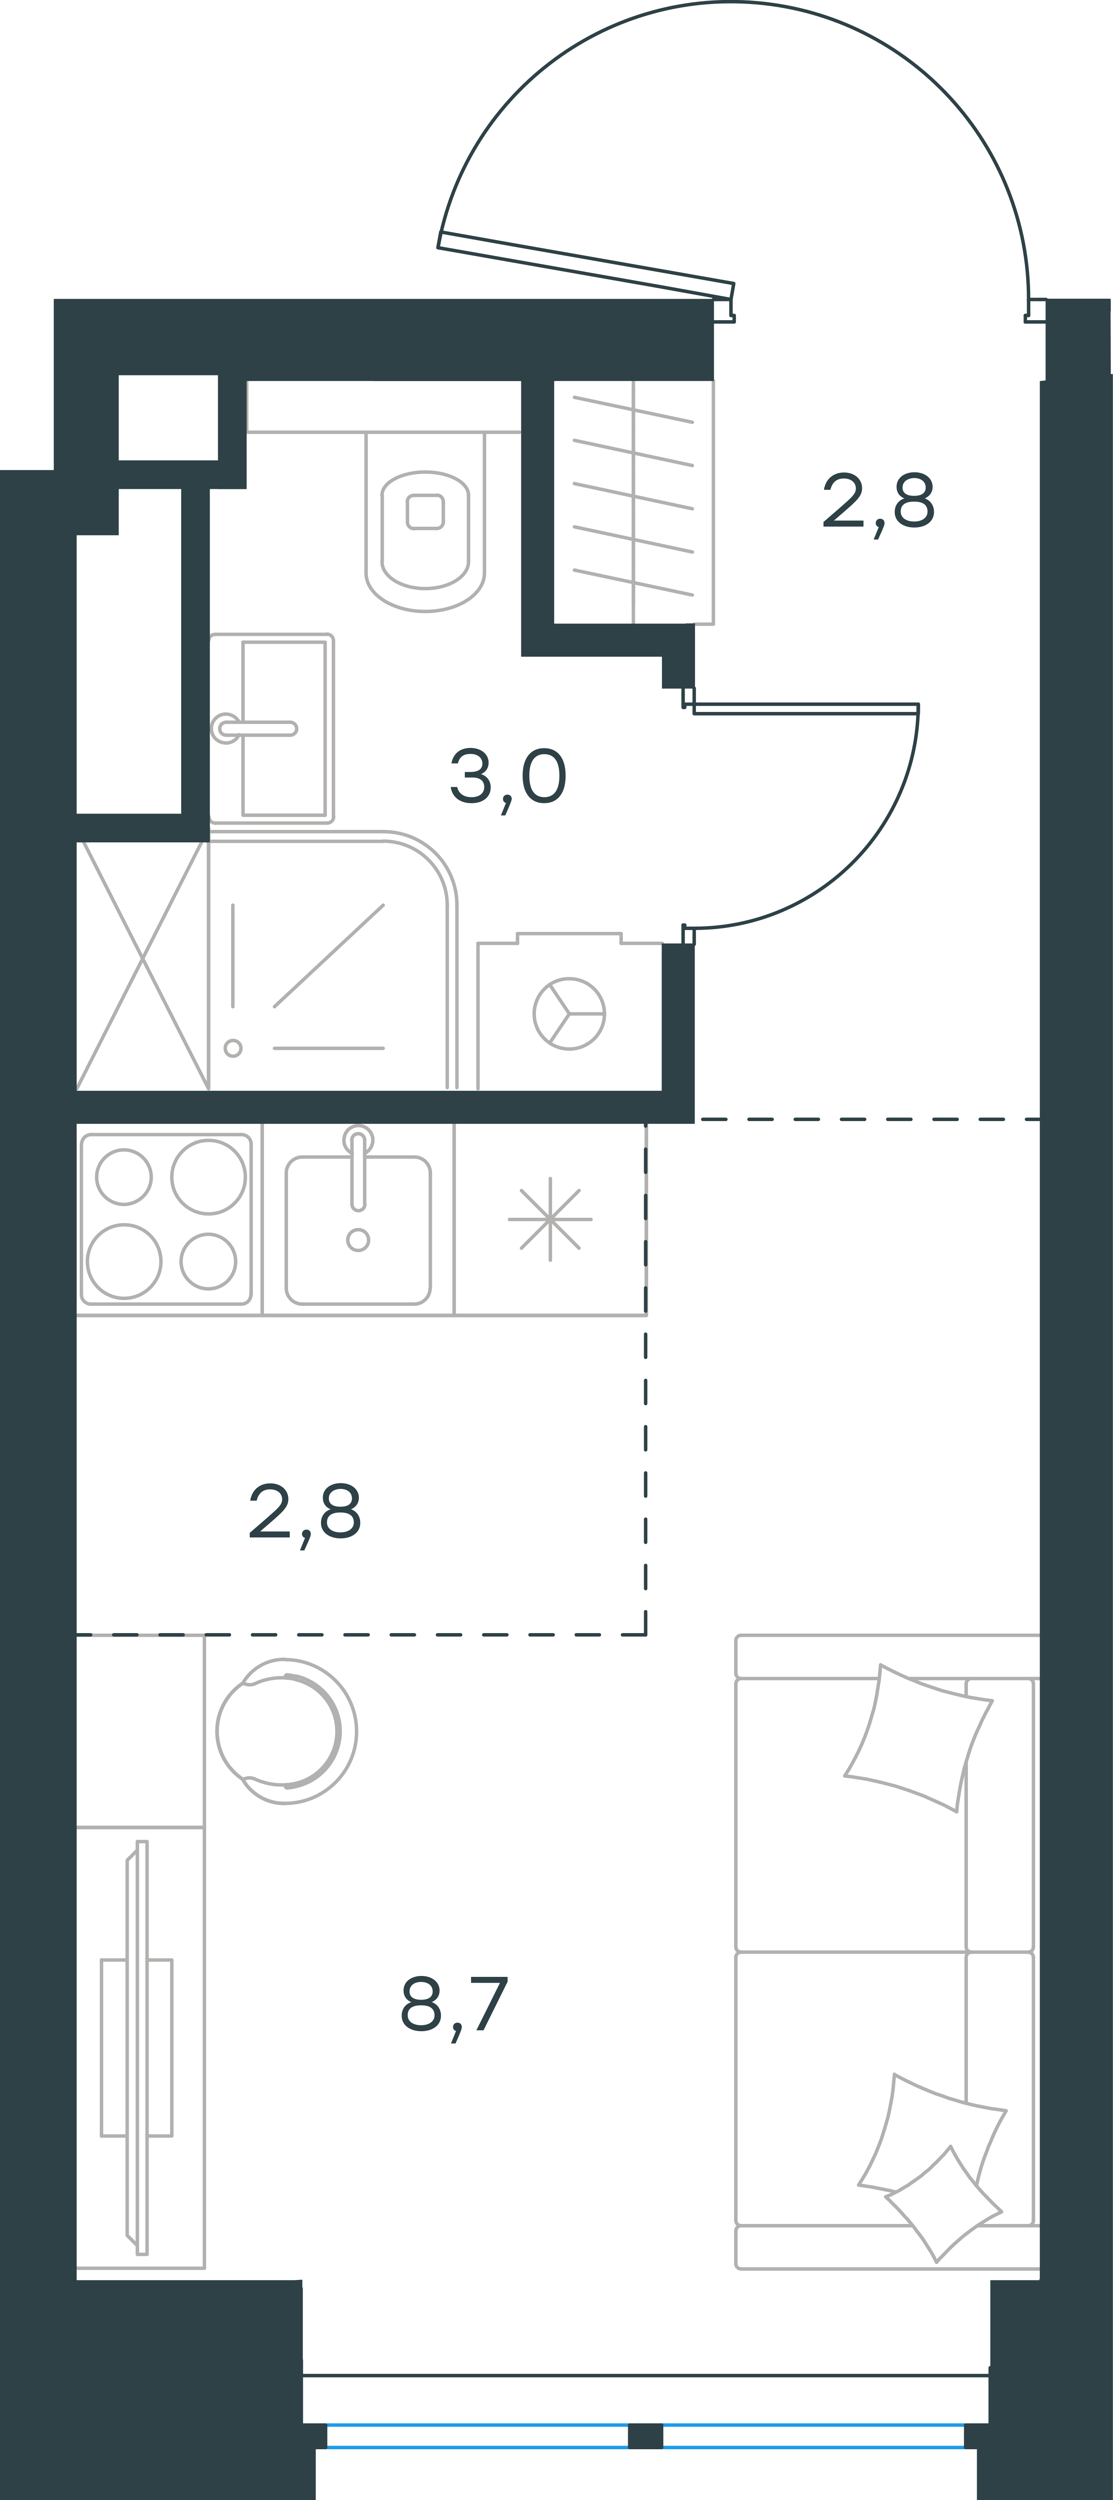 <?xml version="1.0" encoding="utf-8"?>
<!-- Generator: Adobe Illustrator 26.5.0, SVG Export Plug-In . SVG Version: 6.00 Build 0)  -->
<svg version="1.1" id="Слой_1" xmlns="http://www.w3.org/2000/svg" xmlns:xlink="http://www.w3.org/1999/xlink" x="0px" y="0px"
	 viewBox="0 0 481.3 1081" style="enable-background:new 0 0 481.3 1081;" xml:space="preserve">
<style type="text/css">
	.st0{fill:none;stroke:#2D4146;stroke-width:1.5;stroke-linecap:round;stroke-linejoin:round;stroke-miterlimit:22.926;}
	.st1{fill:none;stroke:#B2B1B0;stroke-width:1.5;stroke-linecap:round;stroke-linejoin:round;stroke-miterlimit:22.926;}
	.st2{fill:none;stroke:#1D9CEB;stroke-width:1.5;stroke-linecap:round;stroke-linejoin:round;stroke-miterlimit:22.926;}
	.st3{fill:#2D4146;stroke:#2D4146;stroke-width:0.5;stroke-miterlimit:10;}
	.st4{fill:#2D4146;}
	
		.st5{fill:none;stroke:#2D4146;stroke-width:1.5;stroke-linecap:round;stroke-linejoin:round;stroke-miterlimit:22.926;stroke-dasharray:10,0,0;}
</style>
<line class="st0" x1="300.2" y1="405.5" x2="300.2" y2="408.3"/>
<polyline class="st0" points="300.2,297.6 300.2,300.3 300.2,304.5 "/>
<line class="st0" x1="300.2" y1="401.4" x2="300.2" y2="405.5"/>
<path class="st0" d="M300.2,401.4c53.5,0,96.9-43.4,96.9-96.9"/>
<line class="st0" x1="295.4" y1="405.5" x2="295.4" y2="400"/>
<line class="st0" x1="295.4" y1="300.3" x2="295.4" y2="297.6"/>
<line class="st0" x1="300.2" y1="304.5" x2="296.1" y2="304.5"/>
<polyline class="st0" points="295.4,300.3 295.4,305.9 296.1,305.9 296.1,304.5 "/>
<line class="st0" x1="296.1" y1="401.4" x2="296.1" y2="400"/>
<line class="st0" x1="295.4" y1="408.3" x2="295.4" y2="405.5"/>
<line class="st0" x1="300.2" y1="401.4" x2="296.1" y2="401.4"/>
<line class="st0" x1="296.1" y1="400" x2="295.4" y2="400"/>
<polygon class="st0" points="397.1,304.5 397.1,308.6 366.8,308.6 300.2,308.6 300.2,304.5 330.7,304.5 "/>
<line class="st0" x1="449.7" y1="129.5" x2="452.4" y2="129.5"/>
<polyline class="st0" points="308.5,129.5 311.3,129.5 316.1,129.5 "/>
<line class="st0" x1="444.8" y1="129.5" x2="449.7" y2="129.5"/>
<path class="st0" d="M444.8,129.4c0-66.7-51-122.4-117.5-128.2C260.9-4.6,201,41.4,189.4,107.1"/>
<line class="st0" x1="449.7" y1="139.2" x2="443.4" y2="139.2"/>
<line class="st0" x1="311.3" y1="139.2" x2="308.5" y2="139.2"/>
<line class="st0" x1="316.1" y1="129.5" x2="316.1" y2="136.4"/>
<polyline class="st0" points="311.3,139.2 317.5,139.2 317.5,136.4 316.1,136.4 "/>
<line class="st0" x1="444.8" y1="136.4" x2="443.4" y2="136.4"/>
<line class="st0" x1="452.4" y1="139.2" x2="449.7" y2="139.2"/>
<line class="st0" x1="444.8" y1="129.5" x2="444.8" y2="136.4"/>
<line class="st0" x1="443.4" y1="136.4" x2="443.4" y2="139.2"/>
<polygon class="st0" points="189.4,107.1 190.6,100.3 220.5,105.6 317.3,122.6 316.1,129.5 286.2,124.1 "/>
<g>
	<path class="st1" d="M188.9,228.5c1.5,0,2.8-1.2,2.8-2.8"/>
	<path class="st1" d="M176.2,225.8c0,1.5,1.2,2.8,2.8,2.8"/>
	<path class="st1" d="M191.7,216.9c0-1.5-1.2-2.8-2.8-2.8"/>
	<path class="st1" d="M178.9,214.2c-1.5,0-2.8,1.2-2.8,2.8"/>
	<line class="st1" x1="191.7" y1="216.9" x2="191.7" y2="225.8"/>
	<line class="st1" x1="188.9" y1="228.5" x2="178.9" y2="228.5"/>
	<line class="st1" x1="176.2" y1="225.8" x2="176.2" y2="216.9"/>
	<line class="st1" x1="178.9" y1="214.2" x2="188.9" y2="214.2"/>
	<path class="st1" d="M202.6,214.1c0-5.5-8.4-10-18.7-10c-10.3,0-18.7,4.5-18.7,10"/>
	<line class="st1" x1="202.6" y1="242.9" x2="202.6" y2="214.2"/>
	<path class="st1" d="M165.2,242.9c0,6.4,8.4,11.6,18.7,11.6c10.3,0,18.7-5.2,18.7-11.6"/>
	<line class="st1" x1="165.3" y1="242.9" x2="165.3" y2="214.2"/>
	<path class="st1" d="M158.3,247.8c0,9.2,11.5,16.6,25.6,16.6c14.1,0,25.6-7.4,25.6-16.6"/>
	<line class="st1" x1="209.5" y1="247.8" x2="209.5" y2="186.9"/>
	<line class="st1" x1="158.3" y1="247.8" x2="158.3" y2="186.9"/>
	<polyline class="st1" points="224.7,186.9 106.7,186.9 106.7,160.6 	"/>
</g>
<line class="st1" x1="179.2" y1="500.3" x2="157.7" y2="500.3"/>
<path class="st1" d="M159.4,536.2c0-2.5-2-4.5-4.5-4.5c-2.5,0-4.5,2-4.5,4.5c0,2.5,2,4.5,4.5,4.5
	C157.4,540.7,159.4,538.7,159.4,536.2"/>
<path class="st1" d="M152.2,520.7c0,1.5,1.2,2.8,2.8,2.8c1.5,0,2.8-1.2,2.8-2.8"/>
<line class="st1" x1="157.7" y1="493" x2="157.7" y2="520.7"/>
<path class="st1" d="M157.7,493c0-1.5-1.2-2.8-2.8-2.8c-1.5,0-2.8,1.2-2.8,2.8"/>
<line class="st1" x1="152.2" y1="493" x2="152.2" y2="520.7"/>
<path class="st1" d="M157.7,498.7c2.6-1.3,4-4.2,3.4-7.1c-0.7-2.9-3.2-4.9-6.1-4.9c-2.9,0-5.5,2-6.1,4.9c-0.7,2.9,0.7,5.8,3.4,7.1"
	/>
<path class="st1" d="M186.1,507.2c0-3.8-3.1-6.9-6.9-6.9"/>
<path class="st1" d="M130.7,500.3c-3.8,0-6.9,3.1-6.9,6.9"/>
<path class="st1" d="M179.1,563.9c3.8,0,6.9-3.1,6.9-6.9"/>
<path class="st1" d="M123.8,557c0,3.8,3.1,6.9,6.9,6.9"/>
<line class="st1" x1="186.1" y1="507.2" x2="186.1" y2="557"/>
<line class="st1" x1="179.2" y1="563.9" x2="130.7" y2="563.9"/>
<line class="st1" x1="123.8" y1="557" x2="123.8" y2="507.2"/>
<line class="st1" x1="130.7" y1="500.3" x2="152.2" y2="500.3"/>
<polyline class="st1" points="196.4,485.7 196.4,568.8 113.4,568.8 113.4,485.7 "/>
<path class="st1" d="M69.6,545.5c0-8.8-7.1-15.9-15.9-15.9c-8.8,0-15.9,7.1-15.9,15.9c0,8.8,7.1,15.9,15.9,15.9
	C62.4,561.4,69.6,554.3,69.6,545.5"/>
<path class="st1" d="M101.9,545.5c0-6.5-5.3-11.8-11.8-11.8c-6.5,0-11.8,5.3-11.8,11.8c0,6.5,5.3,11.8,11.8,11.8
	C96.7,557.3,101.9,552,101.9,545.5"/>
<path class="st1" d="M106.1,509c0-8.8-7.1-15.9-15.9-15.9c-8.8,0-15.9,7.1-15.9,15.9c0,8.8,7.1,15.9,15.9,15.9
	C99,524.9,106.1,517.8,106.1,509"/>
<path class="st1" d="M65.4,509c0-6.5-5.3-11.8-11.8-11.8c-6.5,0-11.8,5.3-11.8,11.8c0,6.5,5.3,11.8,11.8,11.8
	C60.1,520.7,65.4,515.5,65.4,509"/>
<path class="st1" d="M104.4,563.9c2.3,0,4.1-1.9,4.1-4.1"/>
<path class="st1" d="M35.2,559.8c0,2.3,1.9,4.1,4.1,4.1"/>
<path class="st1" d="M108.6,494.7c0-2.3-1.9-4.1-4.1-4.1"/>
<path class="st1" d="M39.4,490.6c-2.3,0-4.1,1.9-4.1,4.1"/>
<line class="st1" x1="104.4" y1="563.9" x2="39.4" y2="563.9"/>
<line class="st1" x1="108.6" y1="494.7" x2="108.6" y2="559.8"/>
<line class="st1" x1="39.4" y1="490.6" x2="104.4" y2="490.6"/>
<line class="st1" x1="35.2" y1="559.8" x2="35.2" y2="494.7"/>
<polyline class="st1" points="113.4,485.7 113.4,568.8 33.2,568.8 "/>
<line class="st1" x1="225.5" y1="514.8" x2="250.4" y2="539.7"/>
<line class="st1" x1="225.5" y1="539.7" x2="250.4" y2="514.8"/>
<line class="st1" x1="238" y1="509.6" x2="238" y2="544.9"/>
<line class="st1" x1="220.3" y1="527.3" x2="255.6" y2="527.3"/>
<polyline class="st1" points="279.5,485.7 279.5,568.8 196.4,568.8 196.4,485.7 "/>
<line class="st1" x1="393.2" y1="725.8" x2="449.7" y2="725.8"/>
<line class="st1" x1="417.8" y1="841.8" x2="417.8" y2="761.7"/>
<line class="st1" x1="422.7" y1="962.4" x2="449.7" y2="962.4"/>
<polyline class="st1" points="433.1,956.4 431.1,957.4 429.1,958.4 427.2,959.5 425.3,960.7 423.4,961.9 421.5,963.2 419.7,964.5 
	418,965.8 416.2,967.2 414.5,968.7 412.8,970.2 411.2,971.7 409.6,973.3 408.1,974.9 406.5,976.5 405,978.2 "/>
<polyline class="st1" points="387.1,947.8 385.2,947.3 383.2,946.9 381.2,946.5 379.2,946.1 377.2,945.7 375.2,945.4 373.3,945.1 
	371.3,944.8 "/>
<polyline class="st1" points="411.1,928.1 412.1,930.1 413.2,932.1 414.3,934 415.5,935.9 416.7,937.8 418,939.6 419.3,941.5 
	420.7,943.2 422.1,945 423.6,946.7 425.1,948.4 426.7,950 428.2,951.6 429.8,953.2 431.5,954.8 433.1,956.4 "/>
<polyline class="st1" points="380.8,719.9 383.6,721.4 386.4,722.8 389.3,724.2 392.2,725.5 395.2,726.7 398.1,727.9 401.2,729 
	404.2,730 407.2,731 410.3,731.8 413.4,732.6 416.5,733.3 419.7,734 422.8,734.5 426,735 429.1,735.4 427.6,738.2 426.1,741 
	424.7,743.8 423.4,746.7 422.1,749.5 420.9,752.5 419.8,755.4 418.8,758.5 417.9,761.5 417,764.5 416.3,767.6 415.6,770.7 
	415,773.9 414.5,777 414,780.2 413.7,783.4 "/>
<polyline class="st1" points="371.3,944.8 373,942.1 374.6,939.4 376.1,936.6 377.5,933.7 378.8,930.9 380,927.9 381.1,925 
	382.1,921.9 383,918.9 383.9,915.8 384.6,912.7 385.2,909.6 385.8,906.4 386.2,903.3 386.5,900.1 386.8,896.9 "/>
<polyline class="st1" points="387.1,897.2 389.9,898.7 392.7,900.1 395.6,901.5 398.5,902.8 401.4,904 404.3,905.2 407.3,906.2 
	410.3,907.3 413.4,908.2 416.4,909.1 419.5,909.9 422.6,910.6 425.7,911.2 428.8,911.8 431.9,912.2 435.1,912.7 434,914.6 
	432.9,916.5 431.9,918.4 430.9,920.4 430,922.3 429.1,924.3 428.3,926.3 427.4,928.3 426.7,930.3 425.9,932.3 425.2,934.3 
	424.5,936.4 423.9,938.5 423.3,940.6 422.8,942.7 422.3,944.9 "/>
<polyline class="st1" points="365.3,767.9 367,765.2 368.6,762.4 370.1,759.6 371.5,756.8 372.8,753.9 374,751 375.1,748 376.1,745 
	377,741.9 377.9,738.9 378.6,735.7 379.2,732.6 379.7,729.4 380.2,726.3 380.5,723.1 380.8,719.9 "/>
<polyline class="st1" points="405,978.2 404,976.2 402.9,974.2 401.7,972.3 400.5,970.4 399.3,968.5 398,966.7 396.6,964.9 
	395.3,963.1 393.9,961.4 392.4,959.6 390.9,958 389.4,956.3 387.9,954.7 386.3,953.1 384.7,951.5 383,949.9 385,949.1 387,948.1 
	389,947.1 390.9,945.9 392.8,944.8 394.6,943.5 396.5,942.2 398.3,940.9 400,939.4 401.8,938 403.4,936.4 405,934.9 406.6,933.2 
	408.2,931.6 409.6,929.9 411.1,928.1 "/>
<polyline class="st1" points="413.7,783.4 410.9,781.9 408,780.4 405.1,779.1 402.2,777.8 399.3,776.5 396.3,775.4 393.3,774.3 
	390.3,773.3 387.2,772.3 384.1,771.5 381,770.7 377.9,770 374.8,769.3 371.6,768.8 368.5,768.3 365.3,767.9 "/>
<path class="st1" d="M420.1,844.1c-1.3,0-2.3,1-2.3,2.3"/>
<line class="st1" x1="417.8" y1="846.4" x2="417.8" y2="909.4"/>
<path class="st1" d="M420.1,725.8c-1.3,0-2.3,1-2.3,2.3"/>
<path class="st1" d="M417.8,841.8c0,1.3,1,2.3,2.3,2.3"/>
<line class="st1" x1="417.8" y1="733.6" x2="417.8" y2="728.1"/>
<path class="st1" d="M444.6,962.4c1.3,0,2.3-1,2.3-2.3"/>
<path class="st1" d="M318.2,960.1c0,1.3,1,2.3,2.3,2.3"/>
<path class="st1" d="M446.9,846.4c0-1.3-1-2.3-2.3-2.3"/>
<path class="st1" d="M320.5,844.1c-1.3,0-2.3,1-2.3,2.3"/>
<line class="st1" x1="446.9" y1="846.4" x2="446.9" y2="960.1"/>
<line class="st1" x1="318.2" y1="960.1" x2="318.2" y2="846.4"/>
<path class="st1" d="M446.9,728.1c0-1.3-1-2.3-2.3-2.3"/>
<path class="st1" d="M320.5,725.8c-1.3,0-2.3,1-2.3,2.3"/>
<path class="st1" d="M444.6,844.1c1.3,0,2.3-1,2.3-2.3"/>
<path class="st1" d="M318.2,841.8c0,1.3,1,2.3,2.3,2.3"/>
<path class="st1" d="M318.2,978.8c0,1.3,1,2.3,2.3,2.3"/>
<path class="st1" d="M320.5,962.4c-1.3,0-2.3,1-2.3,2.3"/>
<path class="st1" d="M318.2,723.5c0,1.3,1,2.3,2.3,2.3"/>
<path class="st1" d="M320.5,707.1c-1.3,0-2.3,1-2.3,2.3"/>
<line class="st1" x1="446.9" y1="841.8" x2="446.9" y2="728.1"/>
<line class="st1" x1="320.5" y1="844.1" x2="444.6" y2="844.1"/>
<line class="st1" x1="318.2" y1="728.1" x2="318.2" y2="841.8"/>
<line class="st1" x1="449.7" y1="981.1" x2="320.5" y2="981.1"/>
<line class="st1" x1="318.2" y1="978.8" x2="318.2" y2="964.7"/>
<line class="st1" x1="320.5" y1="962.4" x2="394.5" y2="962.4"/>
<line class="st1" x1="380" y1="725.8" x2="320.5" y2="725.8"/>
<line class="st1" x1="318.2" y1="723.5" x2="318.2" y2="709.4"/>
<line class="st1" x1="320.5" y1="707.1" x2="449.7" y2="707.1"/>
<g>
	<line class="st1" x1="223.8" y1="407.9" x2="223.8" y2="403.7"/>
	<line class="st1" x1="268.6" y1="407.9" x2="268.6" y2="403.7"/>
	<line class="st1" x1="206.7" y1="407.9" x2="223.8" y2="407.9"/>
	<line class="st1" x1="286.4" y1="407.9" x2="268.6" y2="407.9"/>
	<polyline class="st1" points="237.7,451 246.2,438.4 237.7,425.7 	"/>
	<line class="st1" x1="246.2" y1="438.4" x2="261.4" y2="438.4"/>
	<path class="st1" d="M231,438.4c0,8.4,6.8,15.2,15.2,15.2c8.4,0,15.2-6.8,15.2-15.2c0-8.4-6.8-15.2-15.2-15.2
		C237.8,423.1,231,430,231,438.4"/>
	<line class="st1" x1="206.7" y1="470.8" x2="206.7" y2="407.9"/>
	<line class="st1" x1="223.8" y1="403.7" x2="268.6" y2="403.7"/>
</g>
<g>
	<line class="st1" x1="105.1" y1="312.3" x2="105.1" y2="277.7"/>
	<polyline class="st1" points="105.1,317.9 105.1,352.5 140.6,352.5 	"/>
	<polyline class="st1" points="140.6,352.5 140.6,277.7 105.1,277.7 	"/>
	<path class="st1" d="M144.2,277c0-1.5-1.2-2.8-2.8-2.8"/>
	<path class="st1" d="M141.5,355.9c1.5,0,2.8-1.2,2.8-2.8"/>
	<path class="st1" d="M93,274.3c-1.5,0-2.8,1.2-2.8,2.8"/>
	<path class="st1" d="M90.3,353.1c0,1.5,1.2,2.8,2.8,2.8"/>
	<path class="st1" d="M125.5,317.9c1.5,0,2.8-1.2,2.8-2.8c0-1.5-1.2-2.8-2.8-2.8"/>
	<line class="st1" x1="97.8" y1="312.3" x2="125.4" y2="312.3"/>
	<path class="st1" d="M97.8,312.3c-1.5,0-2.8,1.2-2.8,2.8c0,1.5,1.2,2.8,2.8,2.8"/>
	<line class="st1" x1="97.8" y1="317.9" x2="125.4" y2="317.9"/>
	<path class="st1" d="M103.4,312.3c-1.3-2.6-4.2-4-7.1-3.4c-2.9,0.7-4.9,3.2-4.9,6.1c0,2.9,2,5.5,4.9,6.1c2.9,0.7,5.8-0.7,7.1-3.4"
		/>
	<line class="st1" x1="93" y1="274.3" x2="141.5" y2="274.3"/>
	<line class="st1" x1="144.2" y1="277" x2="144.2" y2="353.2"/>
	<line class="st1" x1="141.5" y1="355.9" x2="93" y2="355.9"/>
</g>
<line class="st1" x1="273.9" y1="269.9" x2="273.9" y2="164.7"/>
<line class="st1" x1="273.9" y1="261.2" x2="273.9" y2="242.6"/>
<line class="st1" x1="248.4" y1="246.5" x2="299.4" y2="257.3"/>
<line class="st1" x1="273.9" y1="242.6" x2="273.9" y2="223.9"/>
<line class="st1" x1="248.4" y1="227.8" x2="299.4" y2="238.7"/>
<line class="st1" x1="273.9" y1="223.9" x2="273.9" y2="205.2"/>
<line class="st1" x1="248.4" y1="209.1" x2="299.4" y2="220"/>
<line class="st1" x1="273.9" y1="205.2" x2="273.9" y2="186.5"/>
<line class="st1" x1="248.4" y1="190.4" x2="299.4" y2="201.3"/>
<line class="st1" x1="273.9" y1="186.5" x2="273.9" y2="167.9"/>
<line class="st1" x1="248.4" y1="171.8" x2="299.4" y2="182.6"/>
<polyline class="st1" points="308.5,164.7 308.5,269.9 300.2,269.9 "/>
<polyline class="st1" points="279.5,485.7 279.5,568.8 33.2,568.8 "/>
<path class="st1" d="M124.1,771.7c-0.4,0-0.7,0.3-0.7,0.7c0,0.4,0.3,0.7,0.7,0.7"/>
<path class="st1" d="M124.1,724.2c-0.4,0-0.7,0.3-0.7,0.7c0,0.4,0.3,0.7,0.7,0.7"/>
<path class="st1" d="M124.2,773.1c1.4-0.1,2.8-0.3,4.1-0.7"/>
<path class="st1" d="M128.3,724.9c-1.4-0.3-2.8-0.6-4.1-0.7"/>
<path class="st1" d="M128.3,772.4c11-2.6,18.8-12.5,18.8-23.8c0-11.3-7.8-21.1-18.8-23.8"/>
<path class="st1" d="M123.1,779.8c17.2,0,31.1-13.9,31.1-31.1c0-17.2-13.9-31.1-31.1-31.1"/>
<path class="st1" d="M123.1,717.5c-7.5-0.1-14.4,3.9-18.1,10.3"/>
<path class="st1" d="M105.1,727.8c-7,4.6-11.2,12.4-11.2,20.8c0,8.4,4.2,16.2,11.2,20.8"/>
<path class="st1" d="M105,769.5c3.7,6.4,10.6,10.4,18.1,10.3"/>
<path class="st1" d="M105,769.5c3.7,6.4,10.6,10.4,18.1,10.3"/>
<path class="st1" d="M110.1,769.2c-1.6-0.7-3.5-0.6-5,0.3"/>
<path class="st1" d="M110.1,769.2c5.6,2.6,11.9,3.3,17.9,1.9"/>
<path class="st1" d="M128,771.1c10.4-2.5,17.7-11.8,17.7-22.4c0-10.7-7.3-19.9-17.7-22.4"/>
<path class="st1" d="M128,726.2c-6-1.4-12.3-0.8-17.9,1.9"/>
<path class="st1" d="M105.1,727.8c1.6,0.8,3.4,0.9,5,0.3"/>
<path class="st1" d="M105,727.8c-7,4.6-11.2,12.4-11.2,20.8c0,8.4,4.2,16.2,11.2,20.8"/>
<polyline class="st1" points="33.2,790.2 88.4,790.2 88.4,707.1 33.2,707.1 "/>
<polyline class="st1" points="33.2,980.8 88.4,980.8 88.4,790.2 33.2,790.2 "/>
<line class="st1" x1="43.9" y1="847.5" x2="55" y2="847.5"/>
<line class="st1" x1="43.9" y1="923.6" x2="55" y2="923.6"/>
<polyline class="st1" points="59.4,971 55,966.6 55,804.4 59.4,800 "/>
<rect x="59.4" y="796.3" class="st1" width="4.2" height="178.5"/>
<polyline class="st1" points="63.6,923.6 74.3,923.6 74.3,847.5 63.6,847.5 "/>
<line class="st1" x1="43.9" y1="847.5" x2="43.9" y2="923.6"/>
<g>
	<path class="st1" d="M197.6,391.4c0-17.6-14.2-31.8-31.8-31.8"/>
	<path class="st1" d="M193.4,391.4c0-15.3-12.4-27.7-27.7-27.7"/>
	<line class="st1" x1="118.7" y1="435.3" x2="165.7" y2="391.4"/>
	<line class="st1" x1="100.7" y1="435.3" x2="100.7" y2="391.4"/>
	<line class="st1" x1="118.7" y1="453.3" x2="165.7" y2="453.3"/>
	<path class="st1" d="M104.2,453.3c0-1.9-1.5-3.4-3.4-3.4c-1.9,0-3.4,1.5-3.4,3.4c0,1.9,1.5,3.4,3.4,3.4
		C102.6,456.7,104.2,455.2,104.2,453.3"/>
	<line class="st1" x1="193.4" y1="391.4" x2="193.4" y2="470.3"/>
	<line class="st1" x1="89.6" y1="363.8" x2="165.7" y2="363.8"/>
	<line class="st1" x1="197.6" y1="391.4" x2="197.6" y2="470.3"/>
	<line class="st1" x1="89.6" y1="359.6" x2="165.7" y2="359.6"/>
</g>
<g>
	<line class="st1" x1="90.2" y1="470.8" x2="90.2" y2="358.2"/>
	<line class="st1" x1="90.2" y1="358.2" x2="33.2" y2="470.8"/>
	<polyline class="st1" points="33.2,358.2 90.2,470.8 90.2,358.2 	"/>
</g>
<line class="st2" x1="140.9" y1="1058.3" x2="272.3" y2="1058.3"/>
<line class="st2" x1="141.2" y1="1048.6" x2="272.3" y2="1048.6"/>
<line class="st0" x1="126.5" y1="1027.2" x2="431.4" y2="1027.2"/>
<rect x="127" y="1048.6" class="st0" width="13.8" height="9.7"/>
<line class="st2" x1="285.5" y1="1058.3" x2="417.6" y2="1058.3"/>
<line class="st2" x1="285.5" y1="1048.6" x2="417.3" y2="1048.6"/>
<rect x="272.3" y="1048.6" class="st0" width="13.8" height="9.7"/>
<rect x="417.6" y="1048.6" class="st0" width="13.8" height="9.7"/>
<rect x="116.4" y="1020.5" class="st0" width="13.9" height="31.2"/>
<rect x="428.2" y="1023.8" class="st0" width="7.2" height="25.9"/>
<rect x="272.3" y="1048.6" class="st3" width="13.8" height="9.7"/>
<path class="st3" d="M296.8,269.9h-57.4V164.7h-1.7v1.7l0-1.7h-1.7h-8.7h-1.7v119h1.7h24.7h34.5v13.8h1.7h2.2h3h5.2h1.7v-27.7h-1.7
	H296.8z M235.9,166.5v1.7V166.5L235.9,166.5z M251.9,282.2l-24.7,0.2V282h1.7h57.4L251.9,282.2z M288.1,282l-0.2-1.7h0.2V282z
	 M293.3,295.8v-1.7l0.5,1.7H293.3z"/>
<polygon class="st3" points="130.7,989.4 130.5,989.4 130.7,1027.5 "/>
<path class="st3" d="M298.5,408.2h-5.2h-3.5h-1.7h-1.7v63.7H34.9h-1.7V484v1.7h267V484v-75.8h-1.3H298.5z M298.5,484v-1.7V410
	l0.4,74H298.5z"/>
<g>
	<path class="st4" d="M373.4,227.7h-17.3v-2l6.7-5.8c5.6-4.9,7.3-6.3,7.3-8.7c0-2.5-2-4.3-5.2-4.3c-3.3,0-5.1,1.9-5.8,4.9h-2.8
		c0.7-4.6,4-7.5,8.7-7.5c4.7,0,7.8,3,7.8,6.8c0,3.4-2.4,5.5-7.8,10.2l-4.4,3.8h12.8V227.7z"/>
	<path class="st4" d="M379.7,233.3h-1.9l2.2-5.4c-0.8-0.2-1.3-0.9-1.3-1.7c0-1.1,0.8-1.9,1.9-1.9c0.8,0,1.9,0.4,1.9,1.9
		C382.5,226.8,382.4,227.5,379.7,233.3z"/>
	<path class="st4" d="M403.9,221.4c0,4.2-3.7,6.7-8.5,6.7c-4.8,0-8.5-2.5-8.5-6.7c0-2.8,1.5-5,4.2-5.9c-2.2-0.8-3.4-2.7-3.4-5
		c0-3.9,3.4-6.3,7.8-6.3c4.3,0,7.8,2.5,7.8,6.3c0,2.2-1.2,4.1-3.4,5C402.4,216.4,403.9,218.6,403.9,221.4z M401.1,221.2
		c0-2.9-2-4.3-5.8-4.3c-3.8,0-5.8,1.4-5.8,4.3c0,2.7,2.4,4.3,5.8,4.3C398.7,225.5,401.1,223.9,401.1,221.2z M390.3,210.8
		c0,2.1,1.4,3.6,5,3.6c3.6,0,5-1.5,5-3.6c0-2.5-2-4.1-5-4.1C392.4,206.8,390.3,208.3,390.3,210.8z"/>
</g>
<g>
	<path class="st4" d="M125.3,664.8H108v-2l6.7-5.8c5.6-4.9,7.3-6.3,7.3-8.7c0-2.5-2-4.3-5.2-4.3c-3.3,0-5.1,1.9-5.8,4.9h-2.8
		c0.7-4.6,4-7.5,8.7-7.5c4.7,0,7.8,3,7.8,6.8c0,3.4-2.4,5.5-7.8,10.2l-4.4,3.8h12.8V664.8z"/>
	<path class="st4" d="M131.6,670.4h-1.9l2.2-5.4c-0.8-0.2-1.3-0.9-1.3-1.7c0-1.1,0.8-1.9,1.9-1.9c0.8,0,1.9,0.4,1.9,1.9
		C134.4,663.9,134.3,664.6,131.6,670.4z"/>
	<path class="st4" d="M155.8,658.5c0,4.2-3.7,6.7-8.5,6.7c-4.8,0-8.5-2.5-8.5-6.7c0-2.8,1.5-5,4.2-5.9c-2.2-0.8-3.4-2.7-3.4-5
		c0-3.9,3.4-6.3,7.8-6.3c4.3,0,7.8,2.5,7.8,6.3c0,2.2-1.2,4.1-3.4,5C154.3,653.5,155.8,655.7,155.8,658.5z M153,658.3
		c0-2.9-2-4.3-5.8-4.3c-3.8,0-5.8,1.4-5.8,4.3c0,2.7,2.4,4.3,5.8,4.3C150.6,662.6,153,661,153,658.3z M142.2,647.9
		c0,2.1,1.4,3.6,5,3.6c3.6,0,5-1.5,5-3.6c0-2.5-2-4.1-5-4.1C144.3,643.9,142.2,645.4,142.2,647.9z"/>
</g>
<g>
	<path class="st4" d="M190.7,871.6c0,4.2-3.7,6.7-8.5,6.7c-4.8,0-8.5-2.5-8.5-6.7c0-2.8,1.5-5,4.2-5.9c-2.2-0.8-3.4-2.7-3.4-5
		c0-3.9,3.4-6.3,7.8-6.3c4.3,0,7.8,2.5,7.8,6.3c0,2.2-1.2,4.1-3.4,5C189.2,866.6,190.7,868.8,190.7,871.6z M187.9,871.4
		c0-2.9-2-4.3-5.8-4.3c-3.8,0-5.8,1.4-5.8,4.3c0,2.7,2.4,4.3,5.8,4.3C185.5,875.7,187.9,874.1,187.9,871.4z M177.1,861.1
		c0,2.1,1.4,3.6,5,3.6c3.6,0,5-1.5,5-3.6c0-2.5-2-4.1-5-4.1C179.2,857,177.1,858.5,177.1,861.1z"/>
	<path class="st4" d="M197,883.6H195l2.2-5.4c-0.8-0.2-1.3-0.9-1.3-1.7c0-1.1,0.8-1.9,1.9-1.9c0.8,0,1.9,0.4,1.9,1.9
		C199.7,877,199.6,877.8,197,883.6z"/>
	<path class="st4" d="M219.5,854.8v2.1l-10.4,21H206l10.2-20.5h-12.5v-2.6H219.5z"/>
</g>
<g>
	<path class="st4" d="M212.2,340.5c0,4.2-3.4,6.8-8.3,6.8c-4.5,0-8.3-2.2-9-7h2.8c0.7,3.1,3.2,4.4,6.2,4.4c3.4,0,5.5-1.7,5.5-4.4
		c0-2.3-1.4-4.1-5.1-4.1H201v-2.4h2.4c3.5,0,5.2-1.3,5.2-3.6c0-2.6-2.1-4.2-5.1-4.2c-2.8,0-4.7,1-5.5,4.1h-2.8
		c0.9-4.7,4.2-6.7,8.3-6.7c4.4,0,7.8,2.6,7.8,6.4c0,2.2-1.2,4.1-3.3,4.9C210.7,335.6,212.2,337.7,212.2,340.5z"/>
	<path class="st4" d="M218.5,352.6h-1.9l2.2-5.4c-0.8-0.2-1.3-0.9-1.3-1.7c0-1.1,0.8-1.9,1.9-1.9c0.8,0,1.9,0.4,1.9,1.9
		C221.2,346.1,221.1,346.8,218.5,352.6z"/>
	<path class="st4" d="M244.6,335.4c0,7.6-3.4,11.9-9.3,11.9c-5.8,0-9.3-4.3-9.3-11.9s3.5-11.9,9.3-11.9
		C241.2,323.5,244.6,327.8,244.6,335.4z M241.9,335.4c0-6.6-2.6-9.3-6.5-9.3s-6.5,2.7-6.5,9.3c0,6.6,2.6,9.3,6.5,9.3
		S241.9,342,241.9,335.4z"/>
</g>
<polygon class="st3" points="422.7,1058.6 422.7,1073.8 422.7,1080.8 481,1080.8 481,989.4 480.1,989.4 481,989.4 481,986.2 
	480.1,986.2 481,986.1 481,162 480.1,162 480,134.3 480.1,134.3 480.1,130.1 480,129.4 452.4,129.4 452.4,130.1 452.4,134.3 
	452.4,162 452.4,164.7 449.9,165 449.9,986 452.4,986 452.4,986.2 449.9,986.2 449.7,986 449.7,986.2 428.5,986.2 428.5,989.4 
	428.5,1023.8 428.2,1023.8 428.2,1048.6 417.6,1048.6 417.6,1058.3 431.4,1058.3 431.4,1049.7 431.7,1049.7 431.7,1058.6 "/>
<line class="st5" x1="453.9" y1="484" x2="284.8" y2="484"/>
<line class="st5" x1="279.2" y1="706.9" x2="27.2" y2="706.9"/>
<line class="st5" x1="279.2" y1="706.9" x2="279.2" y2="481.7"/>
<rect x="94.5" y="137.8" class="st3" width="11.9" height="73.4"/>
<rect x="63.7" y="168.6" transform="matrix(-1.836970e-16 1 -1 -1.836970e-16 274.936 135.62)" class="st3" width="11.9" height="73.4"/>
<rect x="78.6" y="204.2" class="st3" width="11.9" height="159.8"/>
<rect x="47.8" y="321.3" transform="matrix(-1.836970e-16 1 -1 -1.836970e-16 411.76 304.294)" class="st3" width="11.9" height="73.4"/>
<polygon class="st3" points="23.5,129.5 23.5,144.7 23.5,197 23.5,203.5 0.2,203.5 0.2,232.7 0.2,986 2.7,986.2 2.7,232.7 
	1.2,232.7 1.2,231.2 23.5,231.2 30.4,231.2 2.8,231.3 2.7,231.3 2.8,989.4 2.7,989.4 2.7,986.2 0.2,986.2 0.2,989.4 0.2,1080.8 
	131.5,1080.8 136.3,1080.8 136.3,1073.8 136.3,1058.6 127.3,1058.6 127.3,1058.3 140.9,1058.3 140.9,1048.6 130.2,1048.6 
	130.2,1030.9 130.5,1030.9 130.5,989.4 130.5,986.2 130.5,986 127.3,986.2 30.4,986.2 30.4,986 32.9,985.9 32.9,231.2 51.1,231.2 
	51.1,220.1 51.1,162 148,162 161.6,162 161.6,164.5 308.5,164.5 308.5,162 308.5,134.3 308.5,130.1 308.5,129.5 "/>
<rect x="101.5" y="143.4" class="st3" width="125.1" height="21.1"/>
<rect x="0.2" y="211.2" class="st3" width="20" height="54.8"/>
</svg>
